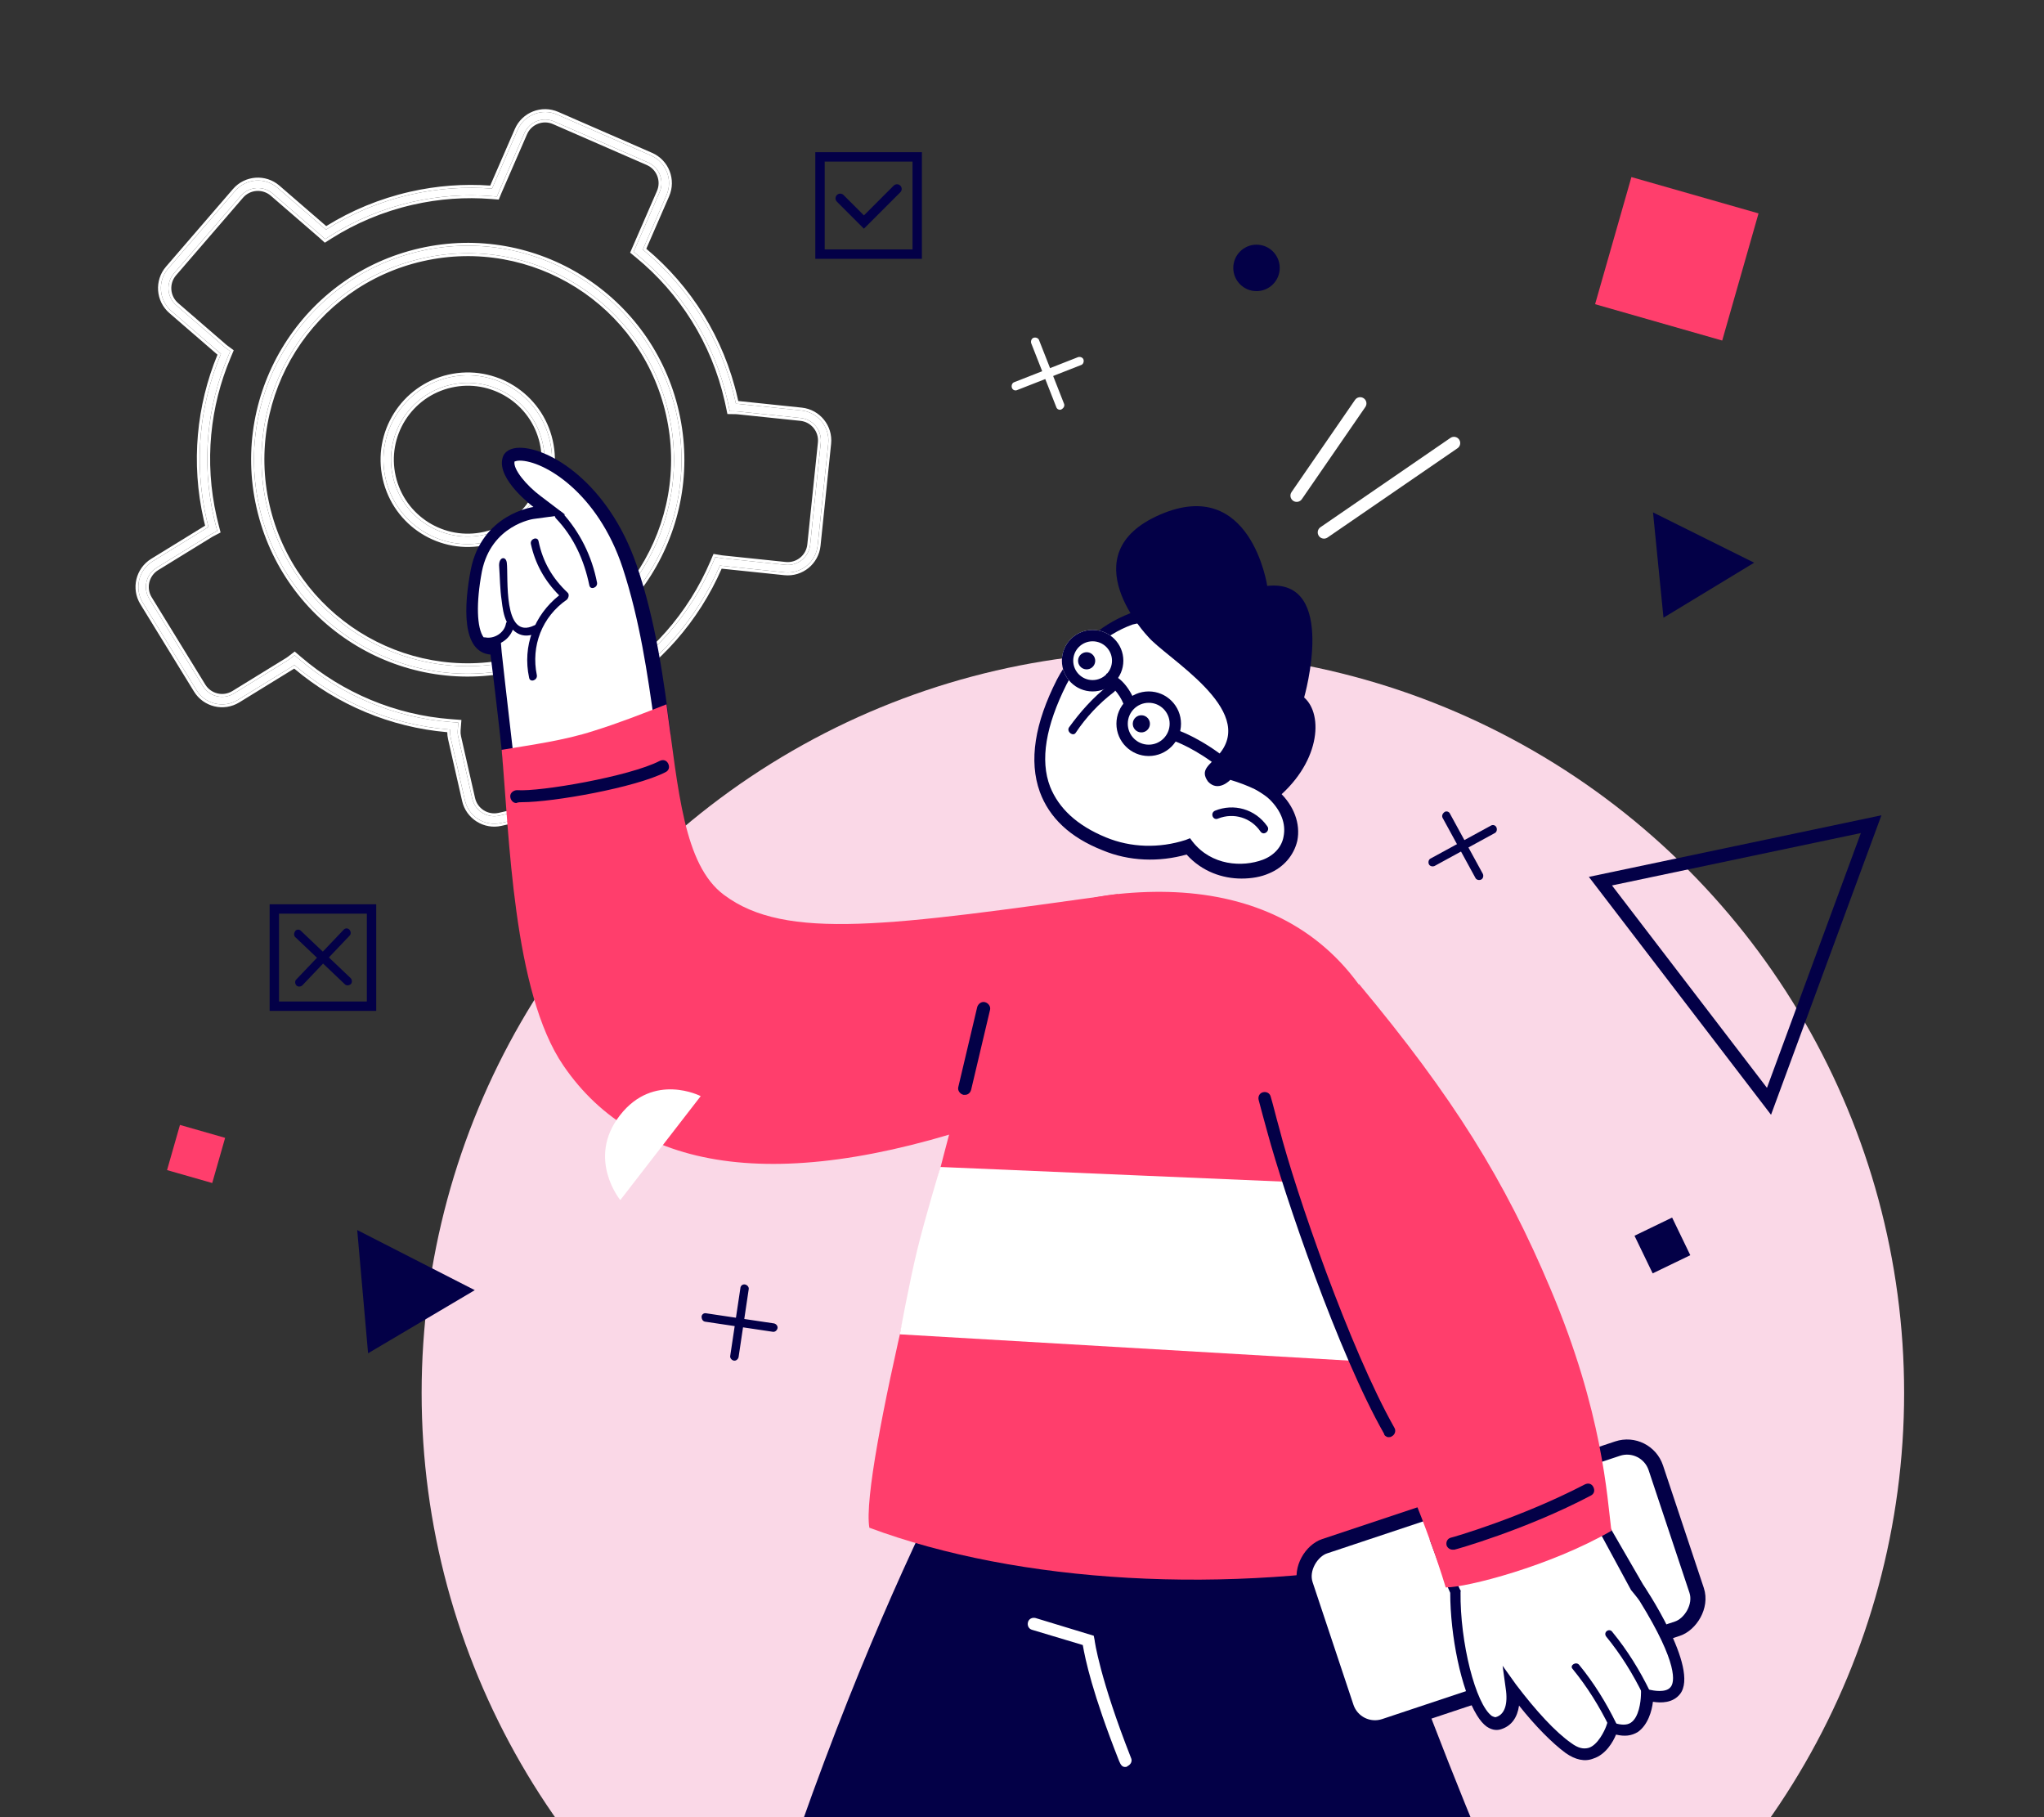 <svg width="270" height="240" viewBox="0 0 270 240" fill="none" xmlns="http://www.w3.org/2000/svg">
<rect x="0" y="0" width="270" height="240" fill="#333333" stroke="none"/>
<g clip-path="url(#clip0)">
<circle cx="153.609" cy="183.965" r="97.914" fill="#FAD8E7"/>
<path fill-rule="evenodd" clip-rule="evenodd" d="M60.542 95.436L59.546 95.361C52.087 94.796 45.086 91.825 39.53 87.064L38.915 86.537L38.274 87.032C38.19 87.097 38.102 87.158 38.009 87.215L30.895 91.591C29.492 92.454 27.657 92.015 26.794 90.611L19.715 79.081C18.853 77.677 19.291 75.84 20.694 74.977L27.807 70.601L27.286 69.752L20.172 74.128C18.302 75.279 17.717 77.73 18.867 79.603L25.947 91.132C27.096 93.005 29.545 93.591 31.416 92.44L38.53 88.064C38.653 87.988 38.77 87.907 38.882 87.82C44.541 92.669 51.657 95.714 59.248 96.337C59.322 96.343 59.397 96.349 59.471 96.354C59.471 96.362 59.47 96.371 59.469 96.379C59.442 96.763 59.47 97.156 59.559 97.55L61.412 105.7C61.899 107.844 64.03 109.186 66.171 108.699L79.353 105.698C81.495 105.211 82.835 103.078 82.348 100.935L80.495 92.784C80.406 92.39 80.26 92.023 80.069 91.689C80.065 91.682 80.061 91.675 80.057 91.668C80.122 91.631 80.186 91.593 80.251 91.556C86.945 87.639 92.109 81.672 95.092 74.691C95.173 74.704 95.255 74.716 95.338 74.724L103.643 75.59C105.828 75.818 107.782 74.23 108.009 72.044L109.408 58.584C109.635 56.398 108.048 54.441 105.864 54.213L97.559 53.348C97.441 53.336 97.324 53.328 97.208 53.327C97.164 53.112 97.117 52.898 97.068 52.684C95.237 44.63 90.828 37.833 84.91 32.966L88.041 25.773C88.918 23.758 87.997 21.413 85.984 20.534L73.59 15.127C71.576 14.249 69.233 15.17 68.356 17.185L65.021 24.847C65.012 24.868 65.003 24.888 64.995 24.909C61.476 24.631 57.857 24.874 54.234 25.698C50.156 26.627 46.4 28.218 43.055 30.333C43.032 30.312 43.009 30.292 42.985 30.272L36.666 24.807C35.004 23.37 32.493 23.554 31.058 25.217L22.221 35.457C20.786 37.12 20.969 39.634 22.631 41.071L28.951 46.535L29.601 45.781L23.282 40.317C22.036 39.239 21.898 37.355 22.974 36.108L31.811 25.869C32.887 24.622 34.769 24.484 36.015 25.561L42.334 31.025C42.341 31.031 42.347 31.036 42.353 31.042C42.365 31.052 42.376 31.062 42.387 31.072L42.948 31.579L43.586 31.175C46.837 29.12 50.488 27.573 54.455 26.67C57.978 25.868 61.497 25.632 64.917 25.902L65.636 25.959L65.914 25.292C65.92 25.276 65.927 25.261 65.933 25.245L69.269 17.583C69.926 16.073 71.683 15.382 73.192 16.04L85.586 21.447C87.095 22.106 87.786 23.864 87.128 25.375L83.697 33.258L84.278 33.736C90.031 38.467 94.317 45.074 96.098 52.905C96.145 53.113 96.191 53.322 96.234 53.53L96.397 54.309L97.192 54.323C97.279 54.324 97.367 54.329 97.456 54.339L105.761 55.204C107.399 55.375 108.588 56.842 108.418 58.481L107.02 71.941C106.849 73.579 105.384 74.77 103.746 74.599L95.441 73.734C95.378 73.727 95.317 73.719 95.255 73.708L94.484 73.579L94.177 74.299C91.248 81.153 86.158 87 79.561 90.805L78.695 91.304L79.197 92.168C79.344 92.421 79.456 92.702 79.525 93.005L81.378 101.155C81.743 102.762 80.738 104.361 79.133 104.727L65.951 107.727C64.345 108.093 62.748 107.086 62.383 105.479L60.53 97.329C60.461 97.026 60.441 96.724 60.464 96.432L60.542 95.436ZM29.189 46.725C29.108 46.665 29.028 46.602 28.951 46.535L29.601 45.781C29.66 45.832 29.719 45.88 29.78 45.925L30.41 46.391L30.105 47.113C27.373 53.595 26.572 60.963 28.251 68.349C28.329 68.689 28.411 69.027 28.497 69.362L28.696 70.129L27.994 70.495C27.931 70.528 27.869 70.563 27.807 70.601L27.286 69.752C27.368 69.702 27.45 69.655 27.534 69.612C27.445 69.267 27.36 68.92 27.281 68.57C25.554 60.974 26.378 53.393 29.189 46.725Z" fill="white"/>
<path fill-rule="evenodd" clip-rule="evenodd" d="M27.286 69.752C27.34 69.719 27.395 69.687 27.45 69.657C27.478 69.641 27.506 69.626 27.534 69.612C27.445 69.267 27.36 68.92 27.281 68.57C25.554 60.974 26.378 53.393 29.189 46.725C29.158 46.703 29.127 46.679 29.097 46.656C29.049 46.618 29.002 46.579 28.955 46.539C28.953 46.537 28.952 46.536 28.951 46.535L22.631 41.071C20.969 39.634 20.786 37.12 22.221 35.457L31.058 25.217C32.493 23.554 35.004 23.37 36.666 24.807L42.985 30.272C42.999 30.284 43.013 30.296 43.026 30.308C43.036 30.316 43.045 30.325 43.055 30.333C46.4 28.218 50.156 26.627 54.234 25.698C57.857 24.874 61.476 24.631 64.995 24.909C65.003 24.888 65.012 24.868 65.021 24.847L68.356 17.185C69.233 15.17 71.576 14.249 73.59 15.127L85.984 20.534C87.997 21.413 88.918 23.758 88.041 25.773L84.91 32.966C90.828 37.833 95.237 44.63 97.068 52.684C97.117 52.898 97.164 53.112 97.208 53.327C97.324 53.328 97.441 53.336 97.559 53.348L105.864 54.213C108.048 54.441 109.635 56.398 109.408 58.584L108.009 72.044C107.782 74.23 105.828 75.818 103.643 75.59L95.338 74.724C95.255 74.716 95.173 74.704 95.092 74.691C92.109 81.672 86.945 87.639 80.251 91.556C80.24 91.562 80.23 91.568 80.22 91.574C80.197 91.587 80.173 91.601 80.15 91.615C80.119 91.632 80.088 91.65 80.057 91.668L80.069 91.689C80.26 92.023 80.406 92.39 80.495 92.784L82.348 100.935C82.835 103.078 81.495 105.211 79.353 105.698L66.171 108.699C64.03 109.186 61.899 107.844 61.412 105.7L59.559 97.55C59.47 97.156 59.442 96.763 59.469 96.379L59.471 96.354C59.409 96.349 59.346 96.344 59.284 96.34C59.272 96.338 59.26 96.338 59.248 96.337C51.657 95.714 44.541 92.669 38.882 87.82C38.77 87.907 38.653 87.988 38.53 88.064L31.416 92.44C29.545 93.591 27.096 93.005 25.947 91.132L18.867 79.603C17.717 77.73 18.302 75.279 20.172 74.128L27.286 69.752ZM95.439 73.733C95.377 73.727 95.316 73.719 95.255 73.708L94.484 73.579L94.177 74.299C91.248 81.153 86.158 87 79.561 90.805L78.695 91.304L79.197 92.168C79.344 92.421 79.456 92.702 79.525 93.005L81.378 101.155C81.743 102.762 80.738 104.361 79.133 104.727L65.951 107.727C64.345 108.093 62.748 107.086 62.383 105.479L60.53 97.329C60.461 97.026 60.441 96.724 60.464 96.432L60.542 95.436L59.546 95.361C52.087 94.796 45.086 91.825 39.53 87.064L38.915 86.537L38.274 87.032C38.19 87.097 38.102 87.158 38.009 87.215L30.895 91.591C29.492 92.454 27.657 92.015 26.794 90.611L19.715 79.081C18.853 77.677 19.291 75.84 20.694 74.977L27.807 70.601L27.81 70.599C27.871 70.562 27.932 70.528 27.994 70.495L28.696 70.129L28.497 69.362C28.411 69.027 28.329 68.689 28.251 68.349C26.572 60.963 27.373 53.595 30.105 47.113L30.41 46.391L29.78 45.925C29.721 45.881 29.663 45.835 29.607 45.786C29.605 45.784 29.603 45.783 29.601 45.781L23.282 40.317C22.036 39.239 21.898 37.355 22.974 36.108L31.811 25.869C32.887 24.622 34.769 24.484 36.015 25.561L42.334 31.025L42.353 31.042C42.365 31.052 42.376 31.062 42.387 31.072L42.948 31.579L43.586 31.175C46.837 29.12 50.488 27.573 54.455 26.67C57.978 25.868 61.497 25.632 64.917 25.902L65.636 25.959L65.914 25.292C65.92 25.276 65.927 25.261 65.933 25.245L69.269 17.583C69.926 16.073 71.683 15.382 73.192 16.04L85.586 21.447C87.095 22.106 87.786 23.864 87.128 25.375L83.697 33.258L84.278 33.736C90.031 38.467 94.317 45.074 96.098 52.905C96.145 53.113 96.191 53.322 96.234 53.53L96.397 54.309L97.192 54.323C97.279 54.324 97.367 54.329 97.456 54.339L105.761 55.204C107.399 55.375 108.588 56.842 108.418 58.481L107.02 71.941C106.849 73.579 105.384 74.77 103.746 74.599L95.441 73.734L95.439 73.733ZM42.086 31.312L42.103 31.327C42.108 31.331 42.113 31.336 42.118 31.34C42.123 31.345 42.128 31.349 42.133 31.353L42.907 32.054L43.789 31.496C47.004 29.463 50.615 27.933 54.539 27.04C58.025 26.246 61.505 26.013 64.887 26.28L65.881 26.359L66.264 25.437C66.27 25.424 66.275 25.41 66.281 25.397L69.617 17.735C70.191 16.416 71.723 15.814 73.04 16.388L85.434 21.795C86.751 22.37 87.354 23.905 86.78 25.224L83.235 33.369L84.037 34.029C89.728 38.709 93.967 45.243 95.728 52.989C95.775 53.195 95.82 53.401 95.863 53.608L96.087 54.684L97.186 54.702C97.262 54.703 97.339 54.708 97.416 54.716L105.722 55.582C107.15 55.731 108.189 57.011 108.04 58.442L106.642 71.901C106.494 73.332 105.214 74.371 103.786 74.222L95.481 73.356C95.426 73.35 95.371 73.343 95.318 73.334L94.252 73.156L93.828 74.15C90.931 80.93 85.896 86.713 79.371 90.476L78.176 91.165L78.868 92.358C78.996 92.579 79.094 92.824 79.155 93.09L81.008 101.24C81.327 102.643 80.449 104.038 79.049 104.357L65.867 107.357C64.466 107.676 63.071 106.798 62.752 105.395L60.9 97.245C60.839 96.979 60.822 96.716 60.842 96.462L60.95 95.086L59.575 94.982C52.198 94.424 45.273 91.485 39.776 86.775L38.927 86.048L38.042 86.732C37.969 86.788 37.891 86.842 37.81 86.892L30.696 91.268C29.473 92.02 27.87 91.638 27.118 90.412L20.038 78.882C19.286 77.657 19.669 76.053 20.892 75.3L28.006 70.924C28.06 70.891 28.114 70.86 28.169 70.832L29.138 70.326L28.865 69.267C28.779 68.936 28.698 68.601 28.621 68.265C26.96 60.959 27.753 53.671 30.455 47.26L30.875 46.263L30.006 45.62C29.953 45.58 29.901 45.538 29.849 45.494L23.53 40.03C22.442 39.089 22.322 37.445 23.261 36.356L32.098 26.116C33.037 25.028 34.679 24.908 35.767 25.848L42.086 31.312ZM38.862 88.302C38.819 88.331 38.774 88.359 38.728 88.387L31.615 92.763C29.565 94.024 26.883 93.382 25.623 91.331L18.544 79.801C17.285 77.75 17.924 75.066 19.974 73.805L27.087 69.429C27.09 69.428 27.092 69.426 27.095 69.425C27.031 69.169 26.97 68.912 26.911 68.654C25.189 61.079 25.977 53.518 28.728 46.844C28.719 46.837 28.711 46.829 28.702 46.822L22.383 41.358C20.563 39.784 20.361 37.031 21.934 35.209L30.77 24.969C32.343 23.147 35.093 22.946 36.914 24.52L43.092 29.862C46.412 27.799 50.126 26.244 54.15 25.328C57.717 24.516 61.283 24.263 64.754 24.51L68.008 17.034C68.969 14.827 71.536 13.817 73.742 14.779L86.135 20.186C88.341 21.148 89.349 23.717 88.388 25.924L85.371 32.856C91.241 37.761 95.611 44.561 97.438 52.6C97.466 52.721 97.493 52.842 97.519 52.963C97.545 52.965 97.572 52.968 97.598 52.97L105.903 53.836C108.296 54.085 110.034 56.229 109.785 58.623L108.387 72.083C108.138 74.477 105.997 76.217 103.604 75.968L95.326 75.105C92.314 82.004 87.184 87.904 80.561 91.813C80.692 92.092 80.794 92.389 80.865 92.7L82.718 100.85C83.252 103.198 81.784 105.534 79.438 106.068L66.255 109.069C63.91 109.603 61.576 108.132 61.042 105.785L59.189 97.635C59.118 97.323 59.083 97.011 59.08 96.703C51.56 96.058 44.509 93.06 38.862 88.302Z" fill="white"/>
<path fill-rule="evenodd" clip-rule="evenodd" d="M55.742 34.132C70.409 30.793 85.005 39.989 88.343 54.67C91.681 69.352 82.497 83.96 67.83 87.299C53.163 90.638 38.567 81.442 35.229 66.761C31.892 52.079 41.075 37.471 55.742 34.132ZM55.522 33.161C70.724 29.7 85.853 39.231 89.313 54.449C92.773 69.667 83.253 84.809 68.05 88.27C52.848 91.731 37.719 82.2 34.259 66.982C30.799 51.764 40.319 36.621 55.522 33.161Z" fill="white"/>
<path fill-rule="evenodd" clip-rule="evenodd" d="M55.827 34.502C70.289 31.21 84.681 40.277 87.973 54.754C91.264 69.232 82.208 83.637 67.746 86.929C53.283 90.221 38.891 81.154 35.599 66.677C32.308 52.199 41.364 37.794 55.827 34.502ZM89.683 54.365C86.177 38.943 70.845 29.283 55.438 32.791C40.03 36.298 30.383 51.644 33.889 67.066C37.395 82.488 52.727 92.148 68.135 88.64C83.542 85.133 93.189 69.787 89.683 54.365ZM88.343 54.67C85.005 39.989 70.409 30.793 55.742 34.132C41.075 37.471 31.892 52.079 35.229 66.761C38.567 81.442 53.163 90.638 67.83 87.299C82.497 83.96 91.681 69.352 88.343 54.67ZM89.313 54.449C85.853 39.231 70.724 29.7 55.522 33.161C40.319 36.621 30.799 51.764 34.259 66.982C37.719 82.2 52.848 91.731 68.05 88.27C83.253 84.809 92.773 69.667 89.313 54.449Z" fill="white"/>
<path fill-rule="evenodd" clip-rule="evenodd" d="M59.535 50.82C64.995 49.577 70.428 53 71.671 58.465C72.913 63.93 69.494 69.367 64.035 70.61C58.575 71.853 53.142 68.43 51.9 62.965C50.657 57.5 54.076 52.062 59.535 50.82ZM59.315 49.848C65.31 48.483 71.276 52.242 72.641 58.244C74.005 64.245 70.251 70.217 64.256 71.582C58.26 72.946 52.294 69.188 50.929 63.186C49.565 57.185 53.319 51.213 59.315 49.848Z" fill="white"/>
<path fill-rule="evenodd" clip-rule="evenodd" d="M59.62 51.19C64.874 49.993 70.105 53.288 71.3 58.549C72.497 63.81 69.206 69.044 63.951 70.24C58.696 71.436 53.466 68.142 52.27 62.881C51.074 57.62 54.365 52.386 59.62 51.19ZM73.011 58.16C71.6 51.954 65.431 48.067 59.23 49.478C53.03 50.89 49.149 57.065 50.559 63.27C51.97 69.476 58.14 73.363 64.34 71.952C70.54 70.54 74.422 64.365 73.011 58.16ZM71.671 58.465C70.428 53 64.995 49.577 59.535 50.82C54.076 52.062 50.657 57.5 51.9 62.965C53.142 68.43 58.575 71.853 64.035 70.61C69.494 69.367 72.913 63.93 71.671 58.465ZM72.641 58.244C71.276 52.242 65.31 48.483 59.315 49.848C53.319 51.213 49.565 57.185 50.929 63.186C52.294 69.188 58.26 72.946 64.256 71.582C70.251 70.217 74.005 64.245 72.641 58.244Z" fill="white"/>
<path d="M64.592 333.141C64.592 333.141 66.709 326.233 72.726 324.339C76.18 323.225 80.748 324.116 84.982 315.982C87.991 310.077 91.891 289.686 97.239 271.079C113.729 212.916 133.34 181.718 133.34 181.718L146.265 193.64H177.909C182.7 225.061 233.509 328.684 233.509 328.684L190.165 351.526C190.165 351.526 187.045 345.063 190.165 339.604C193.285 334.144 202.533 331.136 175.569 293.252C163.87 276.761 155.179 255.702 149.05 237.095C131.78 279.213 111.947 345.732 111.947 345.732L64.592 333.141Z" fill="#030047"/>
<path d="M189.717 352.641L234.509 329.02L234.175 328.24C233.617 327.237 183.366 224.394 178.686 193.418L178.575 192.75H146.596L133.226 180.382L132.668 181.273C132.446 181.607 112.724 213.252 96.345 270.857C94.228 278.434 92.222 286.345 90.551 293.364C88.099 303.504 85.982 312.195 84.2 315.649C80.968 321.889 77.737 322.557 74.617 323.114C73.837 323.226 73.169 323.449 72.389 323.671C66.038 325.677 63.809 332.697 63.698 333.031L63.475 333.811L112.39 346.959L112.612 346.179C112.835 345.51 132.094 282.206 148.919 240.423C156.384 262.708 164.981 280.105 174.675 293.81C198.185 326.903 193.728 332.92 190.497 337.376C190.051 338.045 189.605 338.602 189.271 339.271C185.929 345.065 189.16 351.75 189.271 351.973L189.717 352.641ZM232.392 328.351L190.608 350.413C189.94 348.63 188.603 343.95 190.943 340.051C191.277 339.493 191.722 338.936 192.168 338.379C195.957 333.254 200.636 326.903 176.346 292.807C166.43 278.88 157.516 260.049 149.939 236.985L149.27 234.868L148.379 236.985C132.334 276.205 113.727 337.376 111.498 344.953L65.815 332.697C66.595 330.914 68.712 326.68 73.057 325.343C73.726 325.12 74.394 325.008 75.063 324.897C78.183 324.34 82.194 323.56 85.76 316.54C87.654 312.975 89.659 304.507 92.222 293.922C93.893 286.902 95.899 278.991 98.016 271.526C112.835 219.38 130.329 188.627 133.56 183.167L145.928 194.644H177.126C182.363 225.062 227.935 319.103 232.392 328.351Z" fill="#030047"/>
<path d="M148.609 233.368C148.721 233.368 148.832 233.368 148.943 233.257C149.389 233.034 149.612 232.588 149.389 232.142C145.267 221.669 144.589 216.706 144.589 216.594L144.478 216.037L136.79 213.697C136.344 213.586 135.898 213.809 135.787 214.254C135.675 214.7 135.898 215.146 136.344 215.257L143.029 217.263C143.364 219.157 144.264 223.563 147.829 232.588C148.052 233.145 148.275 233.368 148.609 233.368Z" fill="white"/>
<path d="M161.047 82.37C168.303 86.11 170.797 95.631 166.602 103.679C166.602 103.679 166.602 103.679 166.602 103.792C167.282 104.246 167.963 104.699 168.53 105.152C172.044 108.553 171.024 113.087 167.396 114.56C164.222 115.807 159.687 115.24 157.193 111.84C153.565 113.087 149.597 112.973 146.082 111.5C135.426 107.079 136.333 98.238 140.527 90.191C144.609 82.143 153.792 78.629 161.047 82.37Z" fill="white"/>
<path d="M163.996 116.034C165.357 116.034 166.604 115.807 167.624 115.354C169.552 114.56 170.912 112.973 171.365 111.047C171.819 108.78 170.912 106.399 168.985 104.586C168.645 104.246 168.078 103.792 167.624 103.452C169.438 99.485 169.892 95.178 168.871 91.211C167.738 86.904 165.13 83.504 161.389 81.577C157.648 79.65 153.34 79.423 149.258 81.01C145.177 82.597 141.776 85.657 139.622 89.738C136.675 95.518 135.881 100.505 137.355 104.586C138.602 107.986 141.323 110.593 145.631 112.293C149.145 113.767 153.113 113.88 156.741 112.86C158.781 115.127 161.502 116.034 163.996 116.034ZM154.814 81.69C156.854 81.69 158.781 82.144 160.595 83.05C163.883 84.75 166.264 87.811 167.171 91.551C168.191 95.405 167.624 99.485 165.697 103.226L165.357 103.906L166.037 104.359C166.717 104.813 167.284 105.153 167.738 105.606C169.211 107.079 169.892 108.78 169.552 110.48C169.325 111.84 168.305 112.973 166.831 113.54C164.11 114.56 160.029 114.334 157.534 111.16L157.194 110.707L156.627 110.933C153.113 112.067 149.372 111.953 146.084 110.593C142.23 109.006 139.849 106.739 138.715 103.906C137.355 100.392 138.148 95.858 140.869 90.418C142.796 86.677 145.857 83.844 149.599 82.484C151.526 82.03 153.226 81.69 154.814 81.69Z" fill="#030047"/>
<path d="M150.675 96.728C150.051 96.677 149.586 96.131 149.636 95.507C149.687 94.883 150.233 94.418 150.857 94.468C151.481 94.519 151.946 95.065 151.896 95.689C151.846 96.313 151.299 96.778 150.675 96.728Z" fill="#030047"/>
<path d="M148.388 87.259C148.388 89.501 146.57 91.32 144.327 91.32C142.085 91.32 140.267 89.501 140.267 87.259C140.267 85.016 142.085 83.198 144.327 83.198C146.57 83.198 148.388 85.016 148.388 87.259Z" fill="white"/>
<path fill-rule="evenodd" clip-rule="evenodd" d="M144.327 89.82C145.741 89.82 146.888 88.673 146.888 87.259C146.888 85.845 145.741 84.698 144.327 84.698C142.913 84.698 141.767 85.845 141.767 87.259C141.767 88.673 142.913 89.82 144.327 89.82ZM144.327 91.32C146.57 91.32 148.388 89.501 148.388 87.259C148.388 85.016 146.57 83.198 144.327 83.198C142.085 83.198 140.267 85.016 140.267 87.259C140.267 89.501 142.085 91.32 144.327 91.32Z" fill="#030047"/>
<path fill-rule="evenodd" clip-rule="evenodd" d="M151.738 98.35C153.265 98.35 154.504 97.112 154.504 95.585C154.504 94.058 153.265 92.819 151.738 92.819C150.211 92.819 148.973 94.058 148.973 95.585C148.973 97.112 150.211 98.35 151.738 98.35ZM151.738 99.85C154.094 99.85 156.004 97.941 156.004 95.585C156.004 93.229 154.094 91.319 151.738 91.319C149.382 91.319 147.473 93.229 147.473 95.585C147.473 97.941 149.382 99.85 151.738 99.85Z" fill="#030047"/>
<path fill-rule="evenodd" clip-rule="evenodd" d="M148.738 90.568C149.349 91.346 149.804 92.276 149.968 92.933L148.512 93.296C148.408 92.877 148.061 92.135 147.559 91.495C147.033 90.826 146.505 90.478 146.094 90.463L146.149 88.964C147.255 89.005 148.151 89.82 148.738 90.568Z" fill="#030047"/>
<path fill-rule="evenodd" clip-rule="evenodd" d="M162.397 102.531C159.337 99.674 155.986 98.141 154.974 97.824L155.421 96.393C156.644 96.775 160.193 98.421 163.421 101.434L162.397 102.531Z" fill="#030047"/>
<path d="M143.447 88.402C142.823 88.351 142.358 87.805 142.409 87.181C142.459 86.557 143.006 86.092 143.63 86.142C144.254 86.192 144.719 86.739 144.668 87.363C144.618 87.987 144.071 88.452 143.447 88.402Z" fill="#030047"/>
<path d="M141.201 96.083C142.675 94.043 144.375 92.116 146.416 90.529C146.983 90.076 147.776 90.982 147.096 91.436C145.169 92.909 143.468 94.723 142.108 96.763C141.768 97.33 140.861 96.65 141.201 96.083Z" fill="#030047"/>
<path d="M160.477 107.078C162.972 106.058 165.806 106.851 167.393 109.118C167.846 109.685 166.94 110.478 166.486 109.798C165.239 107.985 162.972 107.305 160.931 108.098C160.251 108.438 159.797 107.418 160.477 107.078Z" fill="#030047"/>
<path d="M151.635 84.069C154.016 86.903 166.033 93.704 161.044 99.598C159.797 101.071 158.437 101.638 159.571 103.225C160.931 104.698 162.518 102.998 162.518 102.998C164.786 103.678 167.053 104.698 168.187 105.832C174.422 100.958 174.876 94.384 172.268 92.117C172.268 92.117 176.803 76.362 167.393 77.382C167.393 77.382 165.239 62.76 153.222 67.974C141.205 73.188 151.635 84.069 151.635 84.069Z" fill="#030047"/>
<path d="M67.625 101.073C69.099 100.733 70.459 100.393 71.933 100.166C74.087 99.713 76.241 99.146 78.622 98.466C81.57 97.673 84.744 96.879 87.691 96.312C86.784 89.625 85.764 82.031 83.27 74.89C79.869 64.802 72.5 60.155 68.759 60.155C68.305 60.155 67.398 60.269 67.285 60.835C66.718 62.649 69.892 65.483 71.026 66.389L72.727 67.636L70.686 67.863C70.459 67.863 64.451 68.769 63.204 75.457C62.297 79.991 62.523 83.391 63.544 84.865C63.884 85.318 64.451 85.658 65.018 85.658L65.698 85.771L65.811 86.451C65.811 86.451 66.605 92.912 67.512 101.3L67.625 101.073Z" fill="white"/>
<path d="M68.648 60.835C68.195 60.835 68.082 60.948 67.968 60.948C67.742 61.968 69.555 64.122 71.369 65.482L74.657 67.976L70.463 68.542C70.463 68.542 64.907 69.336 63.66 75.457C62.867 79.65 62.98 82.937 63.887 84.184C64.114 84.524 64.341 84.638 64.794 84.638L66.154 84.751L66.268 86.111C66.268 86.224 66.948 92.232 67.855 100.053C69.102 99.826 70.236 99.486 71.483 99.259C73.637 98.806 75.791 98.239 78.058 97.559C80.779 96.766 83.613 96.085 86.448 95.519C85.541 89.058 84.52 81.917 82.253 75.003C78.965 65.029 71.823 60.835 68.648 60.835ZM68.648 59.135C72.617 59.135 80.326 63.782 84.067 74.55C86.674 82.144 87.695 89.965 88.602 96.992C83.046 97.899 77.265 99.826 72.05 100.959C70.236 101.299 68.422 101.753 66.608 102.206C65.701 93.478 64.794 86.451 64.794 86.451C60.94 86.111 61.28 79.99 62.187 75.23C63.66 67.862 70.463 66.956 70.463 66.956C70.463 66.956 65.588 63.328 66.381 60.495C66.608 59.588 67.515 59.135 68.648 59.135Z" fill="#030047"/>
<path d="M78.397 96.538C81.684 95.518 84.859 94.271 88.033 93.024C89.62 104.359 90.3 114.22 95.629 118.187C103.791 124.308 117.622 122.268 147.665 118.074L133.721 147.09C103.564 158.085 84.178 155.024 74.429 140.743C67.74 130.995 67.286 110.253 66.266 99.032C70.347 98.352 74.542 97.785 78.397 96.538Z" fill="#FF3E6C"/>
<path d="M82.705 84.07C81.118 77.383 74.316 66.162 71.368 68.769C68.421 71.375 73.862 75.796 73.862 75.796C73.862 75.796 70.461 87.47 72.275 89.171C73.862 90.984 82.705 84.07 82.705 84.07Z" fill="white"/>
<path d="M74.217 67.657C76.598 70.264 78.185 73.438 78.865 76.951C78.979 77.631 77.958 77.971 77.845 77.291C77.165 74.004 75.804 70.944 73.424 68.45C72.97 67.884 73.65 67.204 74.217 67.657Z" fill="#030047"/>
<path d="M73.862 78.63C71.935 76.703 70.688 74.436 70.121 71.829C70.007 71.149 71.028 70.809 71.141 71.489C71.708 74.209 72.955 76.363 74.996 78.29C75.222 78.516 75.109 78.97 74.882 79.196C71.594 81.463 70.121 85.317 70.914 89.171C71.028 89.851 70.007 90.191 69.894 89.511C68.987 85.317 70.574 81.237 73.862 78.63Z" fill="#030047"/>
<path d="M64.112 84.183C65.246 84.41 66.606 83.617 66.833 82.37C66.833 82.256 66.946 82.143 66.946 82.143C66.493 81.236 66.379 80.216 66.266 79.309C66.039 77.836 66.039 76.249 65.926 74.662C65.926 73.529 66.833 73.415 66.946 74.322C67.173 76.136 66.379 84.637 70.574 82.597C71.254 82.257 71.708 83.277 71.141 83.503C69.78 84.183 68.647 84.07 67.74 83.163C67.173 84.637 65.586 85.543 63.885 85.203C63.205 85.09 63.432 84.07 64.112 84.183Z" fill="#030047"/>
<path d="M68.987 105.946C73.068 105.946 83.952 104.019 87.919 101.978C88.373 101.752 88.486 101.298 88.26 100.845C88.033 100.392 87.579 100.278 87.126 100.505C83.158 102.545 71.368 104.585 68.307 104.359C67.853 104.359 67.4 104.699 67.4 105.152C67.4 105.606 67.74 106.059 68.193 106.059C68.42 105.946 68.76 105.946 68.987 105.946Z" fill="#030047"/>
<path d="M114.836 201.769C113.589 194.515 124.655 151.625 128.623 138.024C130.437 131.676 131.117 125.556 136.446 121.929C139.507 119.888 143.135 118.528 147.669 118.075C168.416 115.921 186.668 125.442 187.689 159.333C188.029 168.74 187.575 197.83 187.688 205.765C162.119 210.759 134.482 209.094 114.836 201.769Z" fill="#FF3E6C"/>
<path d="M178.875 179.739L118.86 176.228C118.86 176.228 120.121 169.333 121.188 164.971C122.233 160.699 124.23 154.127 124.23 154.127L170.304 156.095L178.875 179.739Z" fill="white"/>
<path d="M127.49 144.596C127.83 144.596 128.17 144.37 128.284 143.916L130.778 133.375C130.891 132.922 130.551 132.468 130.098 132.355C129.644 132.242 129.191 132.582 129.077 133.035L126.583 143.576C126.47 144.03 126.81 144.483 127.263 144.596C127.377 144.596 127.377 144.596 127.49 144.596Z" fill="#030047"/>
<rect x="217.458" y="190.059" width="25.061" height="48.786" rx="4" transform="rotate(71.573 217.458 190.059)" fill="white" stroke="#030047" stroke-width="2"/>
<path d="M211.394 201.144C211.394 201.144 211.667 202.402 216.375 209.77C227.638 227.395 217.651 223.856 217.651 223.856C217.651 223.856 217.612 229.998 213.09 228.117C213.09 228.117 211.258 233.689 207.335 230.838C205.427 229.499 202.8 226.805 199.931 222.942C200.182 224.706 200.107 226.911 198.157 227.638C195.232 228.727 192.307 218.181 192.375 210.341C191.636 208.758 190.245 205.54 190.245 205.54L211.394 201.144Z" fill="white"/>
<path d="M195.093 226.542C195.522 227.236 195.931 227.703 196.373 228.03C197.203 228.596 197.884 228.534 198.372 228.353C199.661 227.915 200.434 226.837 200.657 225.259C202.829 227.995 205.046 230.222 206.814 231.528C208.086 232.42 209.35 232.718 210.498 232.247C212.101 231.736 213.093 230.042 213.465 229.092C214.589 229.357 215.497 229.275 216.365 228.738C217.7 227.792 218.216 225.913 218.341 224.757C219.41 224.935 220.968 224.931 221.914 223.746C224.59 220.393 217.028 209.254 217.028 209.254L210.637 198.208L188.847 203.31C188.847 203.31 190.827 208.787 191.566 210.37C191.572 216.004 192.999 223.159 195.093 226.542ZM216.585 211.447C221.738 219.776 221.229 222.25 220.642 222.853C220.022 223.596 218.391 223.286 217.829 223.154L216.792 222.835L216.755 223.938C216.73 224.674 216.514 226.846 215.386 227.544C214.866 227.866 214.131 227.841 213.234 227.556L212.425 227.217L212.173 227.973C211.953 228.588 211.069 230.455 209.867 230.839C209.152 231.041 208.45 230.875 207.566 230.222C205.464 228.764 202.871 225.929 200.27 222.5L198.486 220.005L198.894 222.991C199.22 225.069 198.748 226.44 197.633 226.77C197.546 226.824 197.406 226.791 197.071 226.638C194.915 225.092 192.844 216.897 192.929 210.246L192.962 210.106L192.855 209.932C192.116 208.35 190.725 205.132 190.725 205.132L210.882 201.569L215.445 209.993C215.445 209.993 216.37 211.1 216.585 211.447Z" fill="#030047"/>
<path d="M208.587 219.871C210.544 222.259 212.155 224.862 213.505 227.626C213.74 228.2 212.872 228.737 212.637 228.162C211.287 225.399 209.677 222.796 207.72 220.408C207.311 219.941 208.178 219.404 208.587 219.871Z" fill="#030047"/>
<path d="M213.009 215.573C214.966 217.961 216.577 220.564 217.926 223.328C218.162 223.902 217.294 224.439 217.059 223.865C215.709 221.101 214.099 218.498 212.142 216.11C211.766 215.502 212.633 214.966 213.009 215.573Z" fill="#030047"/>
<path d="M167.819 149.367C171.917 142.482 175.687 136.417 179.525 129.976C191.996 144.937 198.798 155.932 204.806 170.213C211.722 186.535 212.289 197.756 212.855 202.177C204.806 206.824 193.809 209.658 190.975 209.658C185.726 192.552 178.12 180.731 167.819 149.367Z" fill="#FF3E6C"/>
<path d="M183.395 189.811C183.508 189.811 183.735 189.811 183.848 189.698C184.302 189.471 184.415 188.904 184.188 188.564C178.293 178.136 171.136 157.405 168.982 149.018C168.529 147.431 168.189 145.958 167.848 144.824C167.735 144.371 167.282 144.144 166.828 144.257C166.375 144.371 166.148 144.824 166.261 145.277C166.601 146.524 166.942 147.884 167.395 149.471C169.662 157.859 176.819 178.817 182.828 189.358C182.828 189.584 183.168 189.811 183.395 189.811Z" fill="#030047"/>
<path d="M191.88 204.67C191.993 204.67 191.993 204.67 192.107 204.67C192.22 204.67 201.516 202.063 210.132 197.529C210.586 197.303 210.699 196.849 210.473 196.396C210.246 195.942 209.792 195.829 209.339 196.056C200.836 200.476 191.767 203.083 191.653 203.083C191.2 203.196 190.973 203.65 191.086 204.103C191.2 204.443 191.54 204.67 191.88 204.67Z" fill="#030047"/>
<path d="M81.938 158.498L92.559 144.768C92.559 144.768 86.358 141.562 81.896 147.294C77.433 153.026 81.938 158.498 81.938 158.498Z" fill="white"/>
<path d="M140.154 54.097C139.867 54.176 139.593 54.02 139.515 53.733L136.21 45.316C136.131 45.029 136.268 44.683 136.554 44.605C136.841 44.526 137.187 44.663 137.265 44.95L140.57 53.367C140.649 53.654 140.492 53.928 140.154 54.097C140.225 54.078 140.225 54.078 140.154 54.097Z" fill="white"/>
<path d="M134.294 51.542C134.007 51.621 133.733 51.465 133.655 51.178C133.577 50.891 133.713 50.546 134 50.467L142.417 47.162C142.704 47.084 143.049 47.22 143.128 47.507C143.206 47.794 143.07 48.139 142.783 48.218L134.294 51.542C134.366 51.523 134.294 51.542 134.294 51.542Z" fill="white"/>
<path d="M220.876 160.807L215.907 163.208L218.308 168.177L223.277 165.777L220.876 160.807Z" fill="#030047"/>
<path d="M210.702 40.177L227.493 44.976L232.291 28.184L215.5 23.386L210.702 40.177Z" fill="#FF3E6C"/>
<path d="M22.067 154.539L28.033 156.244L29.738 150.278L23.772 148.573L22.067 154.539Z" fill="#FF3E6C"/>
<path d="M231.712 74.318L218.353 67.674L219.736 81.582L231.712 74.318Z" fill="#030047"/>
<path d="M62.715 170.395L47.185 162.455L48.622 178.731L62.715 170.395Z" fill="#030047"/>
<path fill-rule="evenodd" clip-rule="evenodd" d="M248.524 107.677L209.879 115.812L233.943 147.232L248.524 107.677ZM233.405 143.674L245.809 110.023L212.932 116.943L233.405 143.674Z" fill="#030047"/>
<path d="M190.866 107.212C191.141 107.098 191.432 107.219 191.546 107.493L195.883 115.428C195.996 115.703 195.904 116.063 195.63 116.177C195.355 116.291 194.995 116.199 194.881 115.924L190.545 107.989C190.431 107.714 190.551 107.423 190.866 107.212C190.798 107.24 190.798 107.24 190.866 107.212Z" fill="#030047"/>
<path d="M92.679 173.827C92.754 173.54 93.026 173.38 93.314 173.455L102.258 174.789C102.545 174.864 102.777 175.155 102.702 175.443C102.627 175.73 102.336 175.962 102.048 175.887L93.104 174.553C92.817 174.478 92.657 174.206 92.679 173.827C92.66 173.899 92.66 173.899 92.679 173.827Z" fill="#030047"/>
<path d="M196.998 109.011C197.272 108.897 197.564 109.017 197.678 109.292C197.791 109.567 197.699 109.926 197.425 110.04L189.49 114.377C189.215 114.491 188.855 114.399 188.741 114.124C188.627 113.85 188.719 113.49 188.994 113.376L196.998 109.011C196.929 109.039 196.998 109.011 196.998 109.011Z" fill="#030047"/>
<path d="M97.816 170.025C97.891 169.738 98.163 169.578 98.451 169.653C98.739 169.728 98.97 170.019 98.895 170.306L97.561 179.25C97.486 179.538 97.195 179.769 96.907 179.694C96.62 179.619 96.388 179.329 96.463 179.041L97.816 170.025C97.798 170.097 97.816 170.025 97.816 170.025Z" fill="#030047"/>
<circle r="3.068" transform="matrix(1 0 0 -1 165.977 35.382)" fill="#030047"/>
<path fill-rule="evenodd" clip-rule="evenodd" d="M120.538 21.341H108.937V32.942H120.538V21.341ZM107.697 20.101V34.182H121.778V20.101H107.697Z" fill="#030047"/>
<path fill-rule="evenodd" clip-rule="evenodd" d="M118.928 24.517C119.17 24.76 119.17 25.152 118.928 25.394L114.118 30.204L110.548 26.633C110.306 26.391 110.306 25.998 110.548 25.756C110.79 25.514 111.182 25.514 111.425 25.756L114.118 28.45L118.051 24.517C118.293 24.275 118.686 24.275 118.928 24.517Z" fill="#030047"/>
<path fill-rule="evenodd" clip-rule="evenodd" d="M48.458 120.67H36.857V132.271H48.458V120.67ZM35.617 119.43V133.511H49.698V119.43H35.617Z" fill="#030047"/>
<path d="M39.047 122.906C39.273 122.713 39.587 122.739 39.78 122.966L46.333 129.197C46.526 129.424 46.548 129.795 46.321 129.987C46.094 130.179 45.724 130.201 45.531 129.975L38.978 123.744C38.786 123.517 38.811 123.203 39.047 122.906C38.99 122.954 38.99 122.954 39.047 122.906Z" fill="#030047"/>
<path d="M45.441 122.744C45.668 122.552 45.982 122.578 46.174 122.804C46.366 123.031 46.389 123.402 46.162 123.594L39.931 130.147C39.704 130.34 39.333 130.362 39.141 130.135C38.949 129.909 38.926 129.538 39.153 129.346L45.441 122.744C45.384 122.792 45.441 122.744 45.441 122.744Z" fill="#030047"/>
<path fill-rule="evenodd" clip-rule="evenodd" d="M174.209 70.78C173.951 70.404 174.046 69.889 174.423 69.631L191.593 57.837C191.969 57.578 192.483 57.674 192.742 58.05C193 58.427 192.905 58.941 192.529 59.2L175.359 70.993C174.982 71.252 174.468 71.156 174.209 70.78Z" fill="white"/>
<path fill-rule="evenodd" clip-rule="evenodd" d="M170.816 66.14C170.44 65.881 170.345 65.366 170.604 64.99L178.991 52.815C179.25 52.439 179.765 52.344 180.141 52.603C180.517 52.862 180.612 53.377 180.353 53.753L171.965 65.928C171.706 66.304 171.191 66.399 170.816 66.14Z" fill="white"/>
</g>
<defs>
<clipPath id="clip0">
<rect width="270" height="240" fill="white"/>
</clipPath>
</defs>
</svg>
